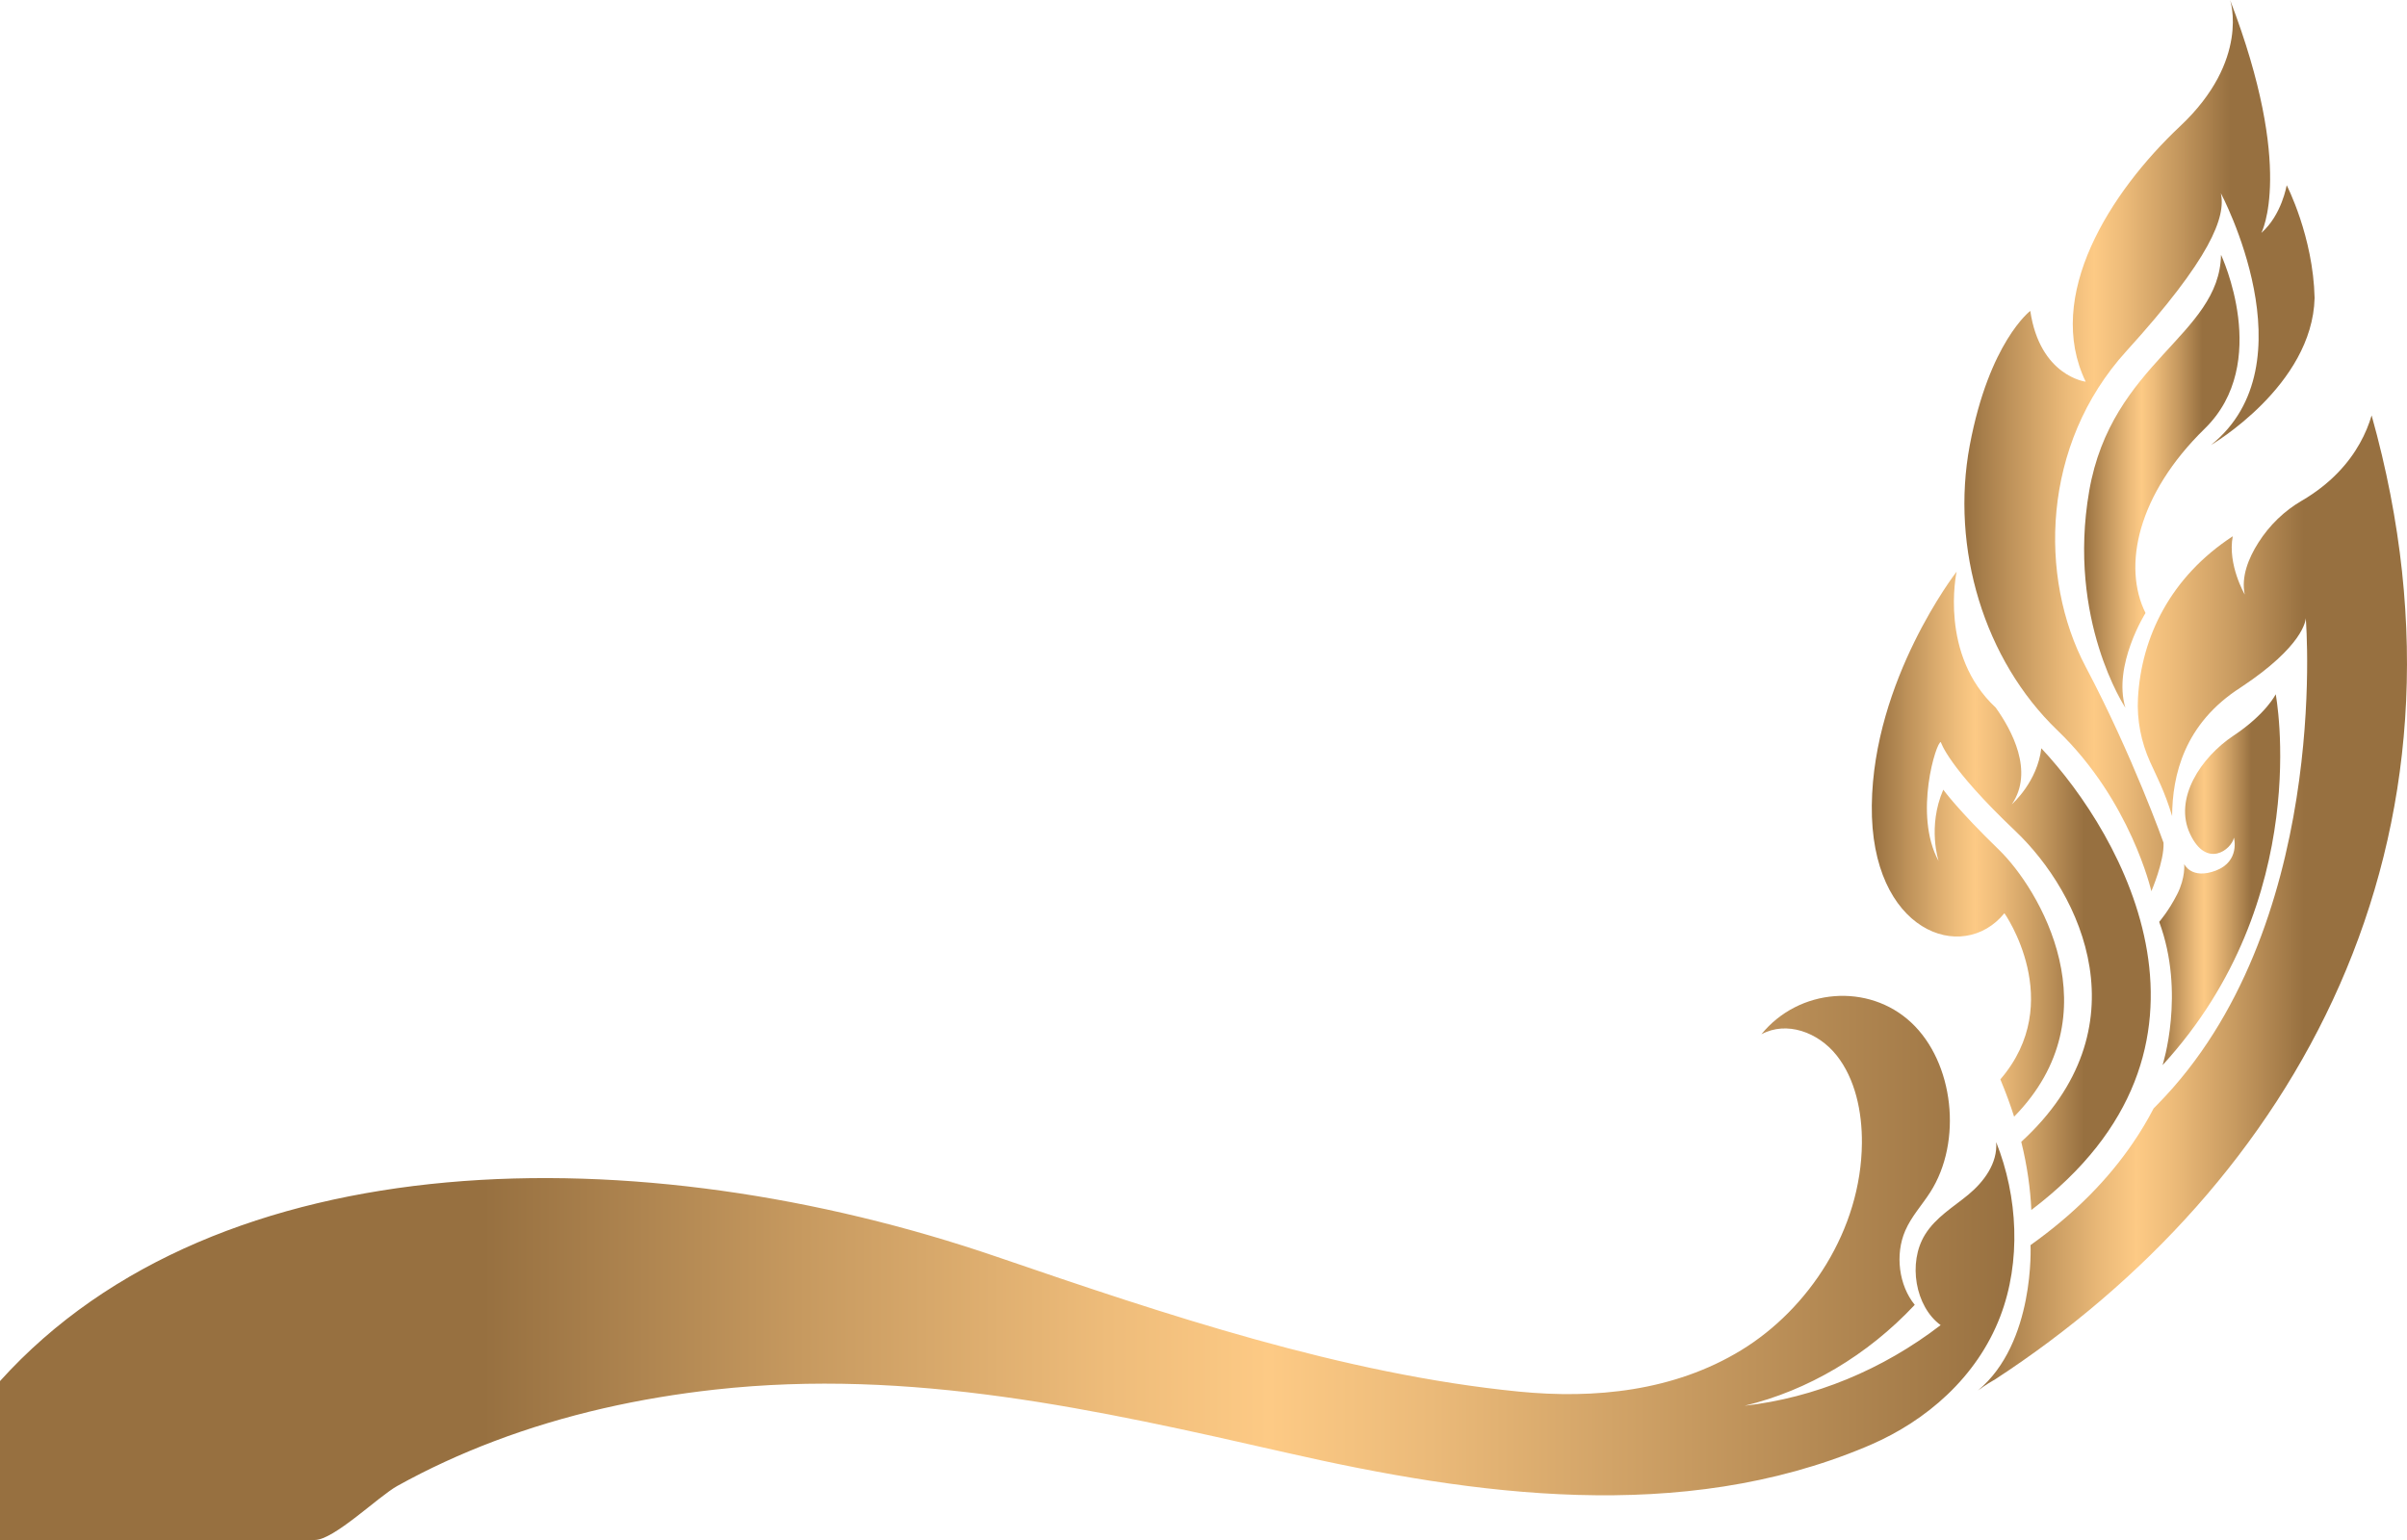 <?xml version="1.0" encoding="UTF-8"?>
<svg id="Layer_2" data-name="Layer 2" xmlns="http://www.w3.org/2000/svg" xmlns:xlink="http://www.w3.org/1999/xlink" viewBox="0 0 950.09 608.06">
  <defs>
    <style>
      .cls-1 {
        fill: url(#linear-gradient-2);
      }

      .cls-2 {
        fill: url(#linear-gradient-4);
      }

      .cls-3 {
        fill: url(#linear-gradient-3);
      }

      .cls-4 {
        fill: url(#linear-gradient-5);
      }

      .cls-5 {
        fill: url(#linear-gradient-6);
      }

      .cls-6 {
        fill: url(#linear-gradient);
      }
    </style>
    <linearGradient id="linear-gradient" x1="-406.88" y1="351.71" x2="-296.77" y2="351.71" gradientTransform="translate(442.08) rotate(-180) scale(1 -1)" gradientUnits="userSpaceOnUse">
      <stop offset=".24" stop-color="#977040"/>
      <stop offset=".4" stop-color="#c79a60"/>
      <stop offset=".55" stop-color="#eebc7a"/>
      <stop offset=".63" stop-color="#fdca85"/>
      <stop offset=".71" stop-color="#ebba79"/>
      <stop offset=".87" stop-color="#be925a"/>
      <stop offset="1" stop-color="#977040"/>
    </linearGradient>
    <linearGradient id="linear-gradient-2" x1="-508.01" y1="356.53" x2="-338.64" y2="356.53" xlink:href="#linear-gradient"/>
    <linearGradient id="linear-gradient-3" x1="0" y1="500.64" x2="795.11" y2="500.64" gradientTransform="matrix(1,0,0,1,0,0)" xlink:href="#linear-gradient"/>
    <linearGradient id="linear-gradient-4" x1="-457.96" y1="347.34" x2="-410.2" y2="347.34" xlink:href="#linear-gradient"/>
    <linearGradient id="linear-gradient-5" x1="-441.91" y1="190.05" x2="-380.57" y2="190.05" xlink:href="#linear-gradient"/>
    <linearGradient id="linear-gradient-6" x1="-471.54" y1="175.94" x2="-333.3" y2="175.94" xlink:href="#linear-gradient"/>
  </defs>
  <g id="Layer_1-2" data-name="Layer 1">
    <g id="Swoosh">
      <path class="cls-6" d="M801.8,477.73c-.37-8.3-1.59-17.27-3.97-26.89,48.97-44.9,23.73-97.99-2.4-122.79-26.58-25.23-29.33-35.02-29.33-35.02-1.63-.72-10.99,28.56-.88,46.99,0,0-4.52-13.53,1.83-28.22,0,0,5.81,8.07,21.94,23.7,15.82,15.32,45.72,64.94,6.02,105.4-1.52-4.77-3.32-9.67-5.43-14.72,26.27-30.54,1.6-65.61,1.6-65.61-16.51,20.35-52.93,7.32-52.34-42.6.58-49.53,32.97-91.6,33.48-92.26-.13.63-6.95,32.86,15.42,53.68,6.27,8.77,15.24,25.17,6.37,38.18.4-.35,10.06-8.96,11.64-22.12,32.29,34.47,80.34,118.46-3.96,182.31Z"/>
      <path class="cls-1" d="M936.13,164.04c47.25,168.49-31.25,303.96-148.55,380.55-3.62,1.98-6.87,4.45-6.87,4.45,22.68-18.8,20.78-57.42,20.78-57.42,17.72-12.61,30.87-26.29,40.45-40.38,3.07-4.5,5.77-9.04,8.14-13.6.5-.52,1.02-1.04,1.54-1.57,68.02-69.19,58.75-189.04,58.51-191.99-.03.81-.85,10.93-25.64,27.33-22.42,14.32-27.03,34.81-27.11,50.81-2.93-9.8-6.27-15.98-8.74-21.48-3.47-7.75-5.22-16.4-4.74-25.09,1.33-24.19,12.88-47.87,37.41-63.91-2.12,11.24,4.74,22.99,4.74,22.99-1.5-7,1.5-14.37,5.36-20.45,4.42-6.97,10.3-12.59,17.02-16.51,5.79-3.37,10.46-7.11,14.22-10.98,7.51-7.7,11.44-15.9,13.47-22.75Z"/>
      <path class="cls-3" d="M736.43,571.3c-72.89,30.53-154.15,19.25-228.5,2.32-75.33-17.15-148.31-33.51-225.69-24.95-29.6,3.28-59.03,9.71-87.27,20.41-13.03,4.94-25.8,10.77-38.14,17.63-7.44,4.13-25.03,21.34-32.56,21.34H0v-62.74c86.13-95.54,252.82-97.28,393.57-49.04,66.49,22.79,136.41,46.29,205.84,53.18,30.01,2.98,61.38-.14,87.92-16.36,26.54-16.22,47.29-47.42,47.6-81.71.11-12.45-2.65-25.42-9.97-34.66-7.32-9.24-19.83-13.7-29.7-8.34,14.79-18.22,42.33-20.37,59.16-4.61,16.83,15.75,20.31,46.94,7.48,66.98-3.26,5.1-7.42,9.53-9.87,15.19-4.08,9.4-2.51,21.59,3.76,29.27-18.65,19.89-42.15,33.83-67.15,39.84,27.57-3.14,54.41-14.19,77.37-31.84-10.03-7.31-13.02-24.63-6.17-35.72,4.26-6.89,11.17-10.86,17.15-15.83,5.98-4.97,11.58-12.3,10.94-20.7,8.59,21.52,9.91,47.16,1.61,68.82-9.26,24.18-29.36,41.24-51.02,50.62-.7.3-1.39.6-2.09.89Z"/>
      <path class="cls-2" d="M852.28,363.99c10.45,28.17,1.33,56.57,1.33,56.57,60.1-65.52,44.66-146.44,44.66-146.44,0,0-3.81,7.81-16.69,16.37-12.87,8.57-23.65,24.85-17.13,38.75,6.52,13.9,16.33,6.22,17.33,1.51,0,0,2.53,9.3-7.13,12.99-9.66,3.69-12.51-2.57-12.51-2.57,0,0,.61,5.27-2.77,11.93-3.38,6.66-7.09,10.89-7.09,10.89Z"/>
      <path class="cls-4" d="M876.69,100.64s20.11,42.69-6.43,68.6c-26.54,25.91-32.53,54.28-23.39,72.81,0,0-12.99,20.7-7.93,37.41,0,0-23.11-34.66-14.29-85.59,8.82-50.94,51.43-61.38,52.03-93.23Z"/>
      <path class="cls-5" d="M872.74,175.7s40.01-23.38,40.88-58.05c-.56-24.34-11.02-44.52-11.02-44.52,0,0-1.92,11.73-10,18.83,0,0,13.33-25.1-12.34-91.95,0,0,8.08,23.67-19.72,49.82-27.8,26.15-53.63,67.09-37.27,100.88,0,0-18.06-2.16-21.88-27.96,0,0-16.22,12.31-23.88,53.05-7.66,40.74,5.73,84.85,34.62,112.59,28.89,27.73,37.05,63.49,37.05,63.49,0,0,5.11-11.77,4.81-19.13,0,0-12.17-34.33-30.75-69.51-18.58-35.18-17.45-87.67,16.02-124.54,33.48-36.86,39.41-53.09,37.34-62.44,0,0,36.04,67.45-3.87,99.44Z"/>
    </g>
  </g>
</svg>